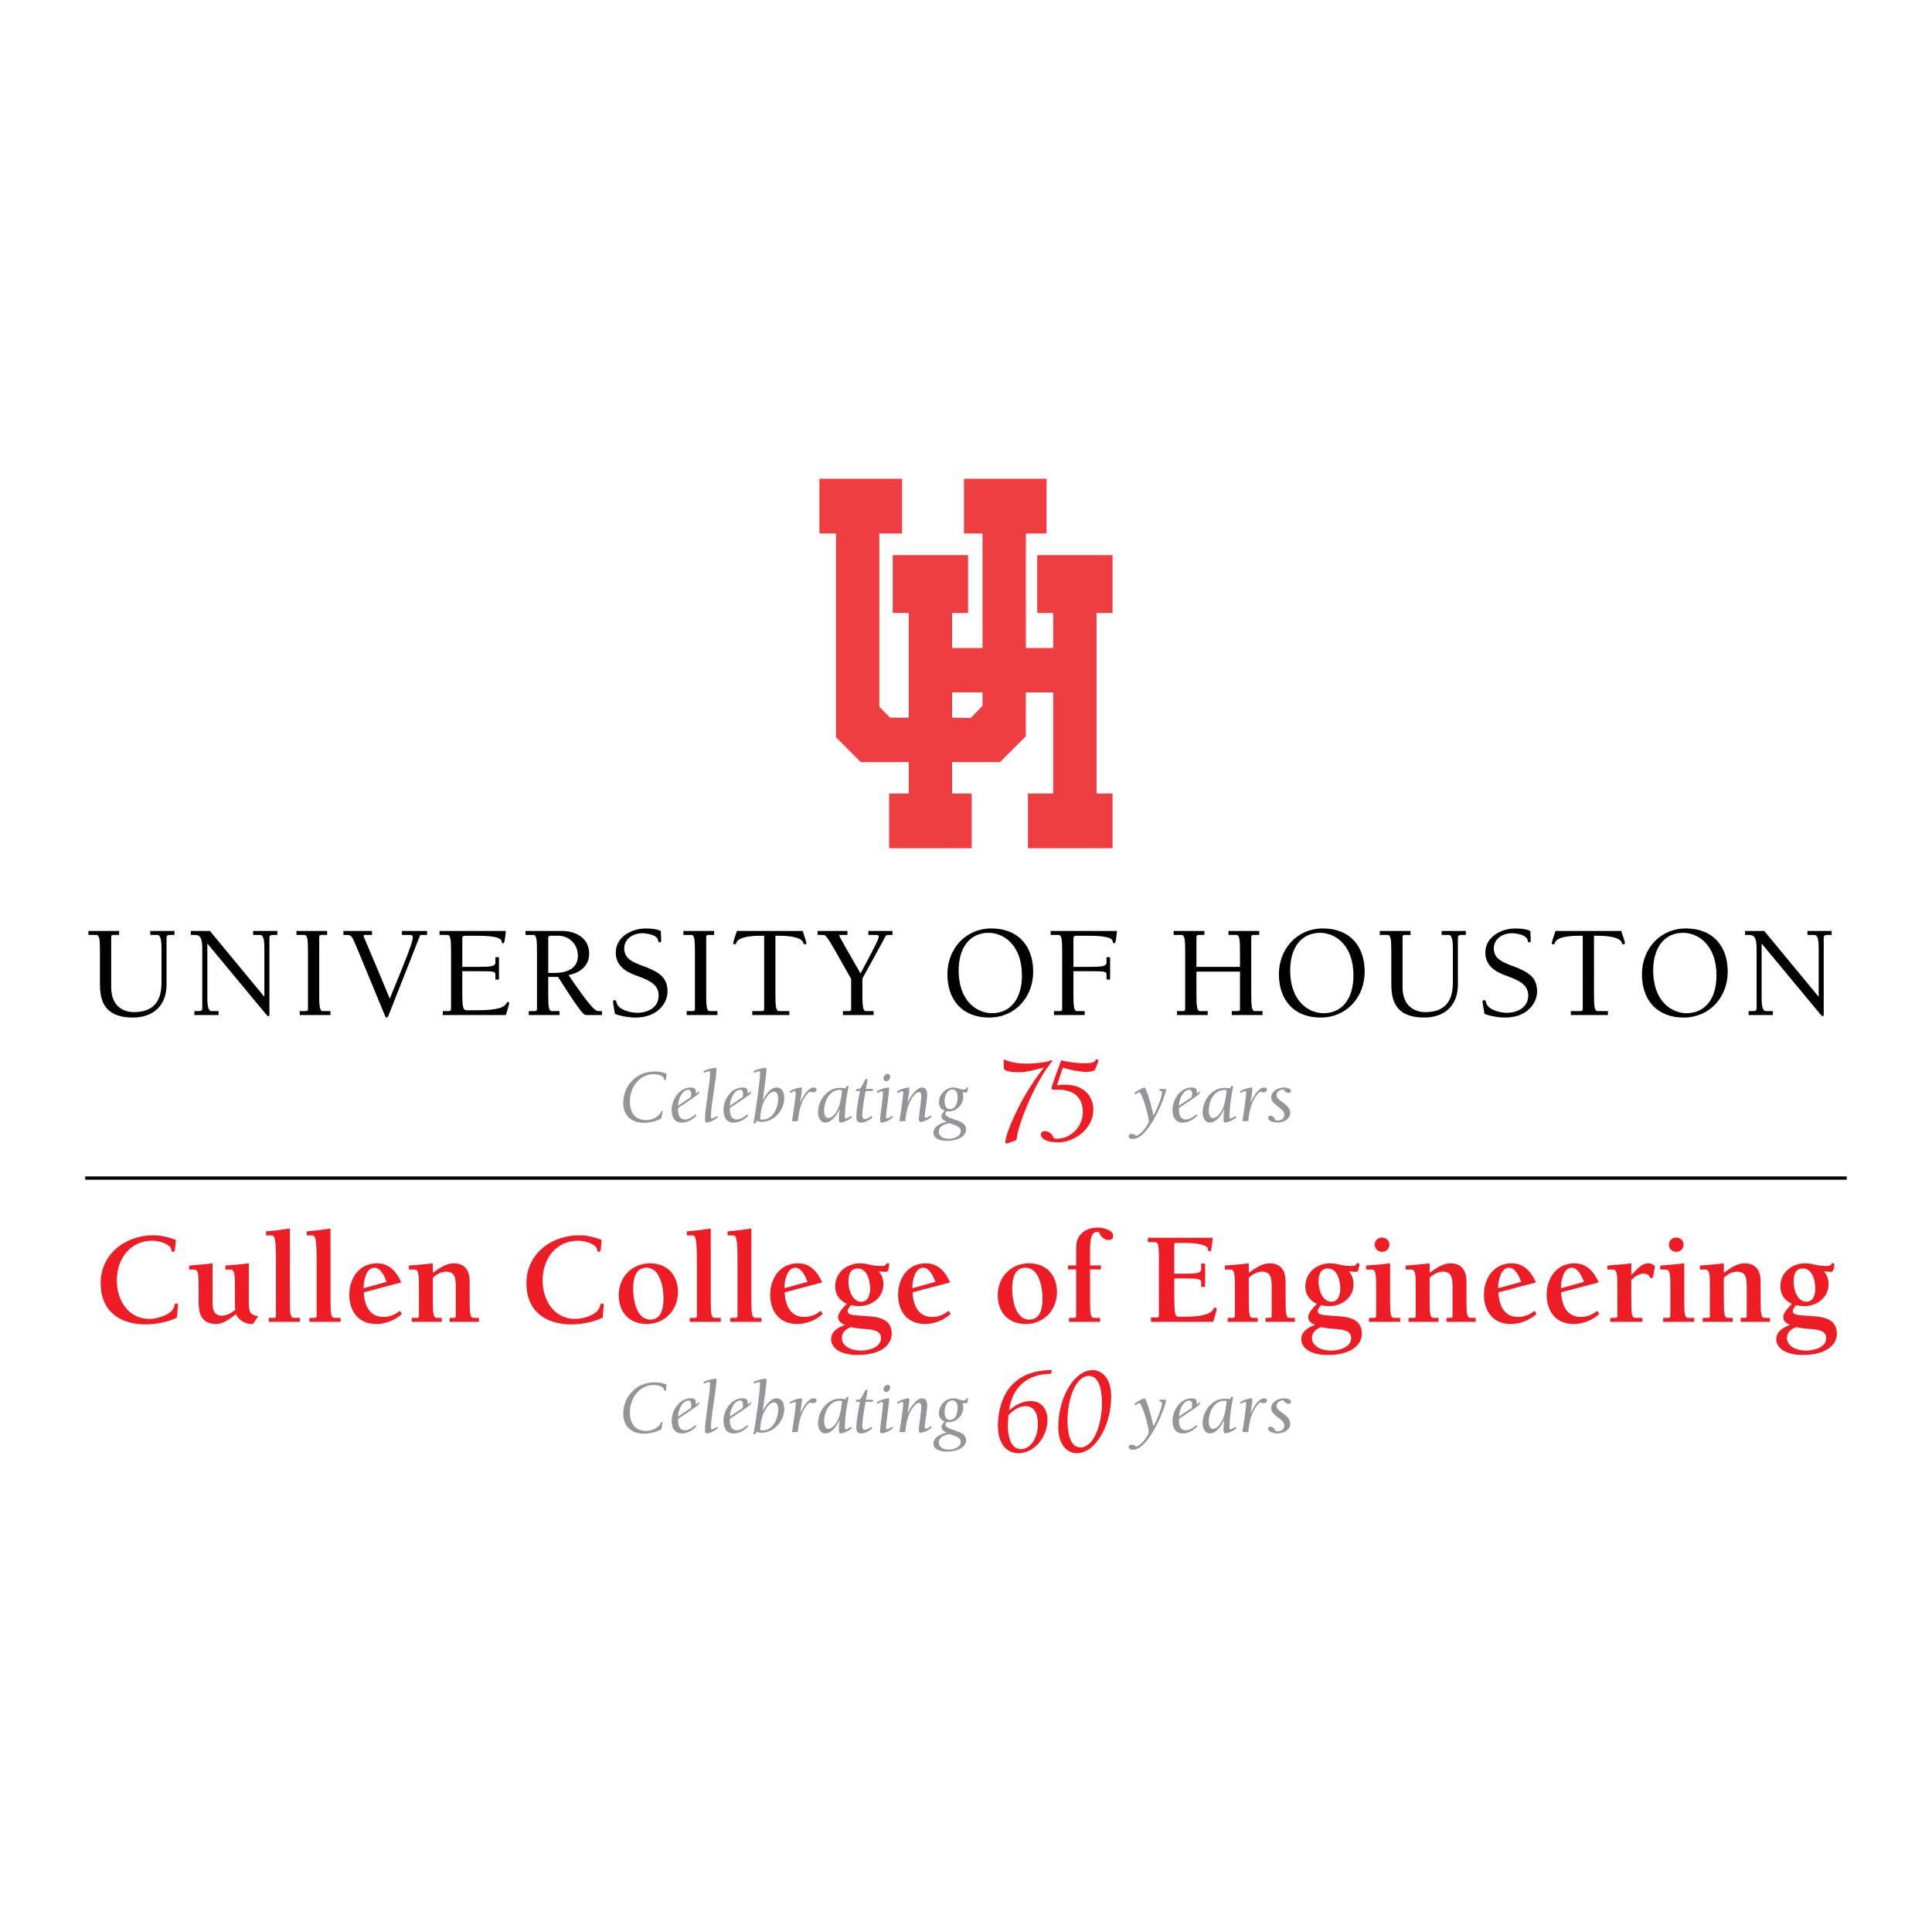<?xml version="1.0" encoding="utf-8"?>
<!-- Generator: Adobe Illustrator 13.0.0, SVG Export Plug-In . SVG Version: 6.00 Build 14948)  -->
<!DOCTYPE svg PUBLIC "-//W3C//DTD SVG 1.0//EN" "http://www.w3.org/TR/2001/REC-SVG-20010904/DTD/svg10.dtd">
<svg version="1.0" id="Layer_1" xmlns="http://www.w3.org/2000/svg" xmlns:xlink="http://www.w3.org/1999/xlink" x="0px" y="0px"
	 width="192.756px" height="192.756px" viewBox="0 0 192.756 192.756" enable-background="new 0 0 192.756 192.756"
	 xml:space="preserve">
<g>
	<polygon fill-rule="evenodd" clip-rule="evenodd" fill="#FFFFFF" points="0,0 192.756,0 192.756,192.756 0,192.756 0,0 	"/>
	<path fill-rule="evenodd" clip-rule="evenodd" d="M8.822,92.883h3.064v0.396h-0.594c-0.146,0-0.198,0.092-0.198,0.211v5.007
		c0,1.941,1.281,2.482,2.246,2.482c2.734,0,2.774-2.1,2.774-3.145v-3.169c0-0.608-0.026-1.387-0.423-1.387h-0.7v-0.396h2.417v0.396
		h-0.488c-0.158,0-0.304,0.066-0.304,0.264v4.702c0,2.035-1.294,3.275-3.342,3.275c-3.157,0-3.302-2.061-3.302-3.447v-2.932
		c0-1.36-0.027-1.862-0.37-1.862H8.822V92.883L8.822,92.883z"/>
	<path fill-rule="evenodd" clip-rule="evenodd" d="M26.351,99.422h0.026v-4.755c0-0.608-0.026-1.387-0.422-1.387h-0.7v-0.396h2.417
		v0.396h-0.488c-0.159,0-0.304,0.066-0.304,0.264v7.634c0,0.119-0.013,0.213-0.105,0.213c-0.04,0-0.093-0.041-0.185-0.146
		l-0.159-0.184l-5.719-6.896h-0.026v5.324c0,0.607,0.026,1.387,0.422,1.387h0.7v0.396H19.39v-0.396h0.488
		c0.159,0,0.304-0.066,0.304-0.264v-5.812c0-1.07-0.119-1.519-0.74-1.519h-0.409v-0.396h1.915L26.351,99.422L26.351,99.422z"/>
	<path fill-rule="evenodd" clip-rule="evenodd" d="M31.846,99.012c0,1.361,0.026,1.863,0.37,1.863h0.753v0.396h-3.064v-0.396h0.621
		c0.146,0,0.199-0.092,0.199-0.211v-5.522c0-1.36-0.027-1.862-0.37-1.862h-0.779v-0.396h3.064v0.396h-0.594
		c-0.146,0-0.198,0.092-0.198,0.211V99.012L31.846,99.012z"/>
	<path fill-rule="evenodd" clip-rule="evenodd" d="M42.611,93.28H42.03c-0.079,0-0.106,0-0.158,0.145l-3.012,7.636
		c-0.119,0.289-0.159,0.461-0.291,0.461c-0.093,0-0.133-0.105-0.225-0.344l-2.801-6.775c-0.449-1.07-0.528-1.123-0.964-1.123h-0.317
		v-0.396h2.853v0.396h-0.713c-0.079,0-0.131,0-0.131,0.079c0,0.119,0.924,2.167,2.615,6.274c1.69-4.107,2.298-5.626,2.298-6.129
		c0-0.185-0.105-0.224-0.331-0.224h-0.753v-0.396h2.51V93.28L42.611,93.28z"/>
	<path fill-rule="evenodd" clip-rule="evenodd" d="M45.002,95.142c0-1.36-0.026-1.862-0.37-1.862h-0.779v-0.396h6.618
		c-0.119,1.162-0.158,1.202-0.277,1.229c-0.105,0-0.132-0.066-0.159-0.238c-0.04-0.159-0.264-0.515-2.351-0.515h-1.295
		c-0.198,0-0.264,0.105-0.264,0.238v2.867h1.532c1.36,0,1.77-0.053,1.77-0.449v-0.515h0.357v2.231h-0.357V97.27
		c0-0.357-0.132-0.371-1.638-0.371h-1.665v2.259c0,1.637,0.145,1.637,0.542,1.637h0.885c2.246,0,2.761-0.33,2.985-0.699
		c0.04-0.066,0.066-0.145,0.159-0.145c0.052,0,0.105,0.078,0.105,0.145c0,0.119-0.172,0.646-0.331,1.176h-6.288v-0.396h0.621
		c0.146,0,0.198-0.092,0.198-0.211V95.142L45.002,95.142z"/>
	<path fill-rule="evenodd" clip-rule="evenodd" d="M53.574,95.142c0-1.36-0.026-1.862-0.37-1.862h-0.779v-0.396h3.699
		c1.162,0,2.655,0.594,2.655,2.272c0,1.188-0.898,1.915-2.061,2.126c2.179,3.157,2.628,3.593,3.011,3.593h0.331v0.396h-1.519
		c-0.304,0-0.449-0.014-2.867-3.805h-0.977v1.545c0,1.361,0.026,1.863,0.37,1.863h0.753v0.396h-3.064v-0.396h0.621
		c0.146,0,0.198-0.092,0.198-0.211V95.142L53.574,95.142L53.574,95.142z M55.357,97.07c1.136,0,2.299-0.409,2.299-1.704
		c0-1.242-0.938-2.008-1.982-2.008H55c-0.119,0-0.303,0.013-0.303,0.185v3.526H55.357L55.357,97.07z"/>
	<path fill-rule="evenodd" clip-rule="evenodd" d="M62.279,94.627c0,1.07,0.991,1.413,1.823,1.73
		c1.691,0.621,2.497,1.163,2.497,2.577c0,1.148-1.004,2.588-3.184,2.588c-0.647,0-1.453-0.131-2.061-0.369
		c-0.146-0.818-0.198-1.096-0.198-1.215c0-0.094,0.053-0.158,0.159-0.158c0.132,0,0.171,0.131,0.198,0.25
		c0.185,0.74,1.414,1.018,2.061,1.018c1.057,0,2.14-0.529,2.14-1.717c0-1.018-0.766-1.467-2.074-1.943
		c-0.595-0.211-2.206-0.726-2.206-2.337c0-1.585,1.585-2.417,2.999-2.417c0.555,0,1.07,0.053,1.493,0.251
		c0.013,0.317,0.04,0.647,0.04,0.964c0,0.093-0.04,0.172-0.145,0.172c-0.132,0-0.146-0.106-0.159-0.198
		c-0.093-0.568-1.163-0.713-1.585-0.713C63.19,93.108,62.279,93.649,62.279,94.627L62.279,94.627z"/>
	<path fill-rule="evenodd" clip-rule="evenodd" d="M70.456,99.012c0,1.361,0.026,1.863,0.37,1.863h0.753v0.396h-3.064v-0.396h0.621
		c0.145,0,0.198-0.092,0.198-0.211v-5.522c0-1.36-0.026-1.862-0.37-1.862h-0.779v-0.396h3.065v0.396h-0.595
		c-0.146,0-0.198,0.092-0.198,0.211V99.012L70.456,99.012z"/>
	<path fill-rule="evenodd" clip-rule="evenodd" d="M77.364,99.012c0,1.361,0.026,1.863,0.37,1.863h1.017v0.396h-3.699v-0.396h0.991
		c0.145,0,0.198-0.092,0.198-0.211v-7.305h-0.331c-1.545,0-2.298,0.277-2.43,0.673c-0.026,0.08-0.079,0.185-0.185,0.185
		c-0.079,0-0.146-0.04-0.146-0.132c0-0.079,0.185-0.661,0.37-1.202h6.565c0.185,0.542,0.37,1.123,0.37,1.202
		c0,0.092-0.066,0.132-0.145,0.132c-0.106,0-0.159-0.105-0.185-0.185c-0.132-0.396-0.885-0.673-2.431-0.673h-0.33V99.012
		L77.364,99.012z"/>
	<path fill-rule="evenodd" clip-rule="evenodd" d="M86.042,99.012c0,1.361,0.027,1.863,0.37,1.863h0.753v0.396H84.1v-0.396h0.621
		c0.146,0,0.198-0.092,0.198-0.211v-2.998c-1.519-2.656-1.968-3.567-2.457-4.188c-0.146-0.185-0.211-0.198-0.436-0.198h-0.449
		v-0.396h2.972v0.396h-0.608c-0.092,0-0.211,0-0.211,0.053c0,0.119,1.136,2.047,2.127,3.791c1.625-3.051,1.81-3.434,1.81-3.685
		c0-0.145-0.106-0.158-0.264-0.158h-0.766v-0.396h2.404v0.396h-0.462c-0.211,0-0.278,0.224-0.37,0.396l-2.167,3.949V99.012
		L86.042,99.012z"/>
	<path fill-rule="evenodd" clip-rule="evenodd" d="M94.522,97.203c0-2.497,1.77-4.571,4.399-4.571c2.655,0,4.161,1.744,4.161,4.319
		c0,2.496-1.771,4.57-4.398,4.57C96.028,101.521,94.522,99.779,94.522,97.203L94.522,97.203L94.522,97.203z M95.645,96.833
		c0,2.985,1.77,4.253,3.329,4.253c1.783,0,2.985-1.359,2.985-3.764c0-2.986-1.771-4.254-3.328-4.254
		C96.847,93.068,95.645,94.429,95.645,96.833L95.645,96.833z"/>
	<path fill-rule="evenodd" clip-rule="evenodd" d="M104.825,92.883h6.617c-0.118,1.162-0.158,1.202-0.277,1.229
		c-0.105,0-0.132-0.066-0.158-0.238c-0.039-0.159-0.264-0.515-2.351-0.515h-1.295c-0.198,0-0.264,0.105-0.264,0.238v2.867h1.532
		c1.36,0,1.77-0.053,1.77-0.449v-0.515h0.356v2.231h-0.356V97.27c0-0.357-0.132-0.371-1.638-0.371h-1.664v2.113
		c0,1.361,0.026,1.863,0.369,1.863h0.753v0.396h-3.064v-0.396h0.621c0.146,0,0.198-0.092,0.198-0.211v-5.522
		c0-1.36-0.026-1.862-0.37-1.862h-0.779V92.883L104.825,92.883z"/>
	<path fill-rule="evenodd" clip-rule="evenodd" d="M119.368,96.938v2.073c0,1.361,0.026,1.863,0.37,1.863h0.753v0.396h-3.064v-0.396
		h0.62c0.146,0,0.199-0.092,0.199-0.211v-5.522c0-1.36-0.027-1.862-0.37-1.862h-0.78v-0.396h3.065v0.396h-0.595
		c-0.146,0-0.198,0.092-0.198,0.211v2.973h4.346v-1.321c0-1.36-0.026-1.862-0.369-1.862h-0.78v-0.396h3.064v0.396h-0.595
		c-0.145,0-0.197,0.092-0.197,0.211v5.521c0,1.361,0.026,1.863,0.37,1.863h0.753v0.396h-3.065v-0.396h0.621
		c0.146,0,0.198-0.092,0.198-0.211v-3.726H119.368L119.368,96.938z"/>
	<path fill-rule="evenodd" clip-rule="evenodd" d="M127.597,97.203c0-2.497,1.771-4.571,4.399-4.571c2.654,0,4.16,1.744,4.16,4.319
		c0,2.496-1.77,4.57-4.398,4.57C129.103,101.521,127.597,99.779,127.597,97.203L127.597,97.203L127.597,97.203z M128.72,96.833
		c0,2.985,1.771,4.253,3.329,4.253c1.783,0,2.985-1.359,2.985-3.764c0-2.986-1.771-4.254-3.328-4.254
		C129.922,93.068,128.72,94.429,128.72,96.833L128.72,96.833z"/>
	<path fill-rule="evenodd" clip-rule="evenodd" d="M137.663,92.883h3.064v0.396h-0.595c-0.146,0-0.198,0.092-0.198,0.211v5.007
		c0,1.941,1.281,2.482,2.245,2.482c2.734,0,2.774-2.1,2.774-3.145v-3.169c0-0.608-0.026-1.387-0.423-1.387h-0.7v-0.396h2.418v0.396
		h-0.489c-0.158,0-0.304,0.066-0.304,0.264v4.702c0,2.035-1.295,3.275-3.342,3.275c-3.157,0-3.303-2.061-3.303-3.447v-2.932
		c0-1.36-0.026-1.862-0.37-1.862h-0.778V92.883L137.663,92.883z"/>
	<path fill-rule="evenodd" clip-rule="evenodd" d="M149.035,94.627c0,1.07,0.991,1.413,1.823,1.73
		c1.69,0.621,2.497,1.163,2.497,2.577c0,1.148-1.004,2.588-3.185,2.588c-0.646,0-1.452-0.131-2.06-0.369
		c-0.146-0.818-0.198-1.096-0.198-1.215c0-0.094,0.053-0.158,0.158-0.158c0.132,0,0.172,0.131,0.198,0.25
		c0.185,0.74,1.413,1.018,2.061,1.018c1.057,0,2.141-0.529,2.141-1.717c0-1.018-0.768-1.467-2.074-1.943
		c-0.595-0.211-2.206-0.726-2.206-2.337c0-1.585,1.585-2.417,2.998-2.417c0.555,0,1.07,0.053,1.493,0.251
		c0.013,0.317,0.039,0.647,0.039,0.964c0,0.093-0.039,0.172-0.146,0.172c-0.131,0-0.145-0.106-0.158-0.198
		c-0.093-0.568-1.162-0.713-1.585-0.713C149.947,93.108,149.035,93.649,149.035,94.627L149.035,94.627z"/>
	<path fill-rule="evenodd" clip-rule="evenodd" d="M159.035,99.012c0,1.361,0.026,1.863,0.369,1.863h1.018v0.396h-3.699v-0.396
		h0.991c0.146,0,0.198-0.092,0.198-0.211v-7.305h-0.33c-1.546,0-2.299,0.277-2.431,0.673c-0.026,0.08-0.079,0.185-0.185,0.185
		c-0.08,0-0.146-0.04-0.146-0.132c0-0.079,0.185-0.661,0.37-1.202h6.564c0.185,0.542,0.37,1.123,0.37,1.202
		c0,0.092-0.066,0.132-0.146,0.132c-0.105,0-0.158-0.105-0.186-0.185c-0.131-0.396-0.884-0.673-2.43-0.673h-0.33V99.012
		L159.035,99.012z"/>
	<path fill-rule="evenodd" clip-rule="evenodd" d="M163.816,97.203c0-2.497,1.771-4.571,4.398-4.571
		c2.655,0,4.161,1.744,4.161,4.319c0,2.496-1.77,4.57-4.398,4.57C165.322,101.521,163.816,99.779,163.816,97.203L163.816,97.203
		L163.816,97.203z M164.939,96.833c0,2.985,1.77,4.253,3.328,4.253c1.784,0,2.986-1.359,2.986-3.764
		c0-2.986-1.771-4.254-3.329-4.254C166.142,93.068,164.939,94.429,164.939,96.833L164.939,96.833z"/>
	<path fill-rule="evenodd" clip-rule="evenodd" d="M181.425,99.422h0.026v-4.755c0-0.608-0.026-1.387-0.423-1.387h-0.7v-0.396h2.417
		v0.396h-0.488c-0.159,0-0.304,0.066-0.304,0.264v7.634c0,0.119-0.014,0.213-0.106,0.213c-0.039,0-0.092-0.041-0.185-0.146
		l-0.158-0.184l-5.72-6.896h-0.026v5.324c0,0.607,0.026,1.387,0.423,1.387h0.699v0.396h-2.417v-0.396h0.489
		c0.158,0,0.304-0.066,0.304-0.264v-5.812c0-1.07-0.119-1.519-0.74-1.519h-0.409v-0.396h1.915L181.425,99.422L181.425,99.422z"/>
	<path fill-rule="evenodd" clip-rule="evenodd" fill="#ED1C25" d="M17.256,124.895c-0.119,0-0.132-0.066-0.198-0.33
		c-0.093-0.383-1.057-0.779-1.863-0.779c-2.206,0-3.54,1.797-3.54,3.977c0,1.967,1.149,3.83,3.263,3.83
		c0.74,0,2.312-0.41,2.47-1.309c0.027-0.119,0.04-0.236,0.198-0.236c0.119,0,0.172,0.078,0.172,0.145
		c0,0.105-0.04,0.383-0.105,1.268c-0.925,0.449-2.114,0.674-3.131,0.674c-2.628,0-4.478-1.359-4.478-4.121
		c0-2.918,2.483-4.768,5.257-4.768c0.767,0,1.532,0.184,2.246,0.461C17.455,124.881,17.428,124.895,17.256,124.895L17.256,124.895z"
		/>
	<path fill-rule="evenodd" clip-rule="evenodd" fill="#ED1C25" d="M22.487,126.268c0.74-0.064,1.545-0.119,2.338-0.225v3.885
		c0,1.029,0.159,1.254,0.925,1.387l-0.515,0.779h-0.172c-0.595,0-1.308-0.41-1.519-0.979c-0.647,0.49-1.268,0.979-1.981,0.979
		c-1.744,0-1.744-1.494-1.744-2.312v-1.201c0-1.334,0-1.916-0.449-1.916h-0.502v-0.396c0.74-0.064,1.545-0.119,2.338-0.225v3.885
		c0,0.619,0.08,1.334,0.898,1.334c0.528,0,0.912-0.225,1.374-0.582c-0.039-0.197-0.039-0.422-0.039-0.66v-1.439
		c0-1.334,0-1.916-0.449-1.916h-0.502V126.268L22.487,126.268z"/>
	<path fill-rule="evenodd" clip-rule="evenodd" fill="#ED1C25" d="M28.92,129.65c0,1.531,0.053,1.836,0.423,1.836h0.581v0.396H26.82
		v-0.396h0.476c0.145,0,0.238-0.014,0.238-0.211v-5.588c0-2.074-0.119-2.432-0.436-2.432h-0.555v-0.396
		c0.792-0.078,1.585-0.158,2.377-0.289V129.65L28.92,129.65z"/>
	<path fill-rule="evenodd" clip-rule="evenodd" fill="#ED1C25" d="M32.975,129.65c0,1.531,0.053,1.836,0.422,1.836h0.582v0.396
		h-3.104v-0.396h0.476c0.145,0,0.238-0.014,0.238-0.211v-5.588c0-2.074-0.119-2.432-0.436-2.432h-0.555v-0.396
		c0.792-0.078,1.585-0.158,2.377-0.289V129.65L32.975,129.65z"/>
	<path fill-rule="evenodd" clip-rule="evenodd" fill="#ED1C25" d="M40.095,131.09c-0.7,0.646-1.625,1.004-2.576,1.004
		c-1.757,0-2.668-1.281-2.668-2.92c0-1.65,0.991-3.131,2.761-3.131c1.255,0,1.942,0.846,2.43,1.902l-3.751,0.992
		c0.066,1.24,0.528,2.455,1.968,2.455c0.634,0,1.149-0.225,1.638-0.607L40.095,131.09L40.095,131.09L40.095,131.09z M36.37,128.5
		l2.206-0.607c-0.198-0.516-0.581-1.412-1.229-1.412c-0.845,0-1.097,1.412-1.07,2.047L36.37,128.5L36.37,128.5z"/>
	<path fill-rule="evenodd" clip-rule="evenodd" fill="#ED1C25" d="M43.186,126.994c0.713-0.527,1.361-0.951,2.074-0.951
		c1.044,0,1.599,0.621,1.599,1.824v1.783c0,1.531,0.053,1.836,0.422,1.836h0.502v0.396h-2.919v-0.396h0.37
		c0.146,0,0.238-0.014,0.238-0.211v-2.748c0-0.898,0-1.652-0.978-1.652c-0.462,0-0.925,0.252-1.308,0.607v2.168
		c0,1.531,0.053,1.836,0.423,1.836h0.462v0.396h-2.985v-0.396h0.475c0.146,0,0.238-0.014,0.238-0.211v-2.695
		c0-1.334,0-1.916-0.45-1.916h-0.554v-0.396c0.792-0.064,1.598-0.119,2.391-0.225V126.994L43.186,126.994z"/>
	<path fill-rule="evenodd" clip-rule="evenodd" fill="#ED1C25" d="M59.736,124.895c-0.119,0-0.132-0.066-0.198-0.33
		c-0.093-0.383-1.057-0.779-1.863-0.779c-2.206,0-3.54,1.797-3.54,3.977c0,1.967,1.149,3.83,3.263,3.83
		c0.74,0,2.312-0.41,2.47-1.309c0.027-0.119,0.04-0.236,0.198-0.236c0.119,0,0.172,0.078,0.172,0.145
		c0,0.105-0.04,0.383-0.106,1.268c-0.925,0.449-2.113,0.674-3.13,0.674c-2.629,0-4.478-1.359-4.478-4.121
		c0-2.918,2.483-4.768,5.257-4.768c0.766,0,1.532,0.184,2.245,0.461C59.935,124.881,59.908,124.895,59.736,124.895L59.736,124.895z"
		/>
	<path fill-rule="evenodd" clip-rule="evenodd" fill="#ED1C25" d="M67.636,128.924c0,1.809-1.334,3.17-3.104,3.17
		c-1.717,0-2.8-1.123-2.8-2.881c0-1.809,1.334-3.17,3.104-3.17C66.552,126.043,67.636,127.166,67.636,128.924L67.636,128.924
		L67.636,128.924z M64.888,131.658c1.136,0,1.308-1.229,1.308-2.102c0-1.043-0.304-3.076-1.717-3.076
		c-1.136,0-1.308,1.24-1.308,2.113C63.171,129.637,63.475,131.658,64.888,131.658L64.888,131.658z"/>
	<path fill-rule="evenodd" clip-rule="evenodd" fill="#ED1C25" d="M70.912,129.65c0,1.531,0.053,1.836,0.422,1.836h0.582v0.396
		h-3.104v-0.396h0.476c0.146,0,0.238-0.014,0.238-0.211v-5.588c0-2.074-0.119-2.432-0.436-2.432h-0.555v-0.396
		c0.793-0.078,1.585-0.158,2.378-0.289V129.65L70.912,129.65z"/>
	<path fill-rule="evenodd" clip-rule="evenodd" fill="#ED1C25" d="M74.966,129.65c0,1.531,0.053,1.836,0.423,1.836h0.581v0.396
		h-3.104v-0.396h0.476c0.146,0,0.238-0.014,0.238-0.211v-5.588c0-2.074-0.119-2.432-0.436-2.432h-0.555v-0.396
		c0.792-0.078,1.585-0.158,2.377-0.289V129.65L74.966,129.65z"/>
	<path fill-rule="evenodd" clip-rule="evenodd" fill="#ED1C25" d="M82.086,131.09c-0.7,0.646-1.625,1.004-2.576,1.004
		c-1.757,0-2.668-1.281-2.668-2.92c0-1.65,0.99-3.131,2.761-3.131c1.254,0,1.941,0.846,2.43,1.902l-3.751,0.992
		c0.066,1.24,0.529,2.455,1.968,2.455c0.634,0,1.149-0.225,1.638-0.607L82.086,131.09L82.086,131.09L82.086,131.09z M78.361,128.5
		l2.207-0.607c-0.198-0.516-0.582-1.412-1.229-1.412c-0.845,0-1.096,1.412-1.07,2.047L78.361,128.5L78.361,128.5z"/>
	<path fill-rule="evenodd" clip-rule="evenodd" fill="#ED1C25" d="M85.732,130.311c-0.278,0-0.555-0.027-0.832-0.094
		c-0.119,0.146-0.331,0.383-0.331,0.582c0,0.369,0.41,0.41,1.374,0.477c1.215,0.092,3.024,0.039,3.024,1.795
		c0,1.057-1.003,2.113-3.381,2.113c-2.312,0-2.668-1.123-2.668-1.545c0-0.818,0.726-1.215,1.374-1.453
		c-0.356-0.158-0.674-0.357-0.674-0.793c0-0.449,0.582-1.004,0.858-1.307c-0.713-0.33-1.149-0.926-1.149-1.73
		c0-1.4,1.149-2.312,2.497-2.312c0.37,0,0.634,0.066,0.951,0.133c0.317,0.066,0.674,0.133,1.202,0.133
		c0.502,0,0.383-0.291,0.595-0.291c0.119,0,0.145,0.092,0.145,0.131c0,0.014-0.026,0.74-0.304,0.74c-0.171,0-0.238,0-0.739-0.053
		c0.33,0.396,0.462,0.793,0.462,1.309C88.136,129.451,86.974,130.311,85.732,130.311L85.732,130.311L85.732,130.311z
		 M86.181,132.582c-0.422-0.039-0.845-0.066-1.254-0.172c-0.502,0.158-0.938,0.502-0.938,1.07c0,0.766,0.806,1.268,1.929,1.268
		c0.739,0,1.981-0.303,1.981-1.24C87.898,132.781,87.211,132.648,86.181,132.582L86.181,132.582L86.181,132.582z M85.93,129.875
		c0.687,0,0.885-0.727,0.885-1.281c0-0.768-0.251-2.035-1.242-2.035c-0.792,0-0.925,0.699-0.925,1.334
		C84.648,128.633,85.005,129.875,85.93,129.875L85.93,129.875z"/>
	<path fill-rule="evenodd" clip-rule="evenodd" fill="#ED1C25" d="M94.846,131.09c-0.7,0.646-1.625,1.004-2.576,1.004
		c-1.757,0-2.668-1.281-2.668-2.92c0-1.65,0.991-3.131,2.761-3.131c1.255,0,1.942,0.846,2.43,1.902l-3.751,0.992
		c0.066,1.24,0.529,2.455,1.968,2.455c0.634,0,1.149-0.225,1.638-0.607L94.846,131.09L94.846,131.09L94.846,131.09z M91.121,128.5
		l2.206-0.607c-0.198-0.516-0.582-1.412-1.229-1.412c-0.846,0-1.097,1.412-1.07,2.047L91.121,128.5L91.121,128.5z"/>
	<path fill-rule="evenodd" clip-rule="evenodd" fill="#ED1C25" d="M105.452,128.924c0,1.809-1.334,3.17-3.104,3.17
		c-1.717,0-2.801-1.123-2.801-2.881c0-1.809,1.334-3.17,3.104-3.17C104.369,126.043,105.452,127.166,105.452,128.924
		L105.452,128.924L105.452,128.924z M102.705,131.658c1.137,0,1.308-1.229,1.308-2.102c0-1.043-0.304-3.076-1.717-3.076
		c-1.136,0-1.308,1.24-1.308,2.113C100.988,129.637,101.292,131.658,102.705,131.658L102.705,131.658z"/>
	<path fill-rule="evenodd" clip-rule="evenodd" fill="#ED1C25" d="M108.755,129.65c0,1.531,0.053,1.836,0.423,1.836h0.581v0.396
		h-3.104v-0.396h0.477c0.145,0,0.236-0.014,0.236-0.211v-4.625h-0.805v-0.395h0.805v-1.004c0-1.123,0.014-1.441,0.278-1.863
		c0.396-0.635,1.123-0.912,1.862-0.912c0.463,0,1.559,0.199,1.559,0.832c0,0.266-0.185,0.41-0.449,0.41
		c-0.462,0-0.818-0.357-0.964-0.766c-0.066-0.014-0.119-0.041-0.212-0.041c-0.607,0-0.687,0.926-0.687,1.824v1.52h1.083v0.395
		h-1.083V129.65L108.755,129.65z"/>
	<path fill-rule="evenodd" clip-rule="evenodd" fill="#ED1C25" d="M114.831,131.445h0.595c0.171,0,0.197-0.078,0.197-0.211v-5.508
		c0-1.744-0.078-1.797-0.502-1.797h-0.594v-0.436h6.472c-0.145,1.254-0.158,1.348-0.29,1.348c-0.172,0-0.198-0.105-0.211-0.291
		c-0.014-0.225-0.714-0.541-2.22-0.541h-0.951c-0.132,0-0.172,0.039-0.172,0.172v2.893h1.229c1.4,0,1.453-0.158,1.453-0.543v-0.461
		h0.396v2.324h-0.396v-0.475c0-0.225-0.053-0.371-1.453-0.371h-1.229v0.965c0,2.812,0.053,2.854,0.502,2.854h0.463
		c0.713,0,2.51,0,2.919-0.727c0.053-0.094,0.079-0.172,0.198-0.172c0.093,0,0.146,0.066,0.146,0.158
		c0,0.119-0.066,0.316-0.344,1.256h-6.208V131.445L114.831,131.445z"/>
	<path fill-rule="evenodd" clip-rule="evenodd" fill="#ED1C25" d="M124.593,126.994c0.713-0.527,1.36-0.951,2.073-0.951
		c1.044,0,1.599,0.621,1.599,1.824v1.783c0,1.531,0.053,1.836,0.423,1.836h0.502v0.396h-2.92v-0.396h0.37
		c0.146,0,0.237-0.014,0.237-0.211v-2.748c0-0.898,0-1.652-0.978-1.652c-0.462,0-0.924,0.252-1.307,0.607v2.168
		c0,1.531,0.053,1.836,0.422,1.836h0.462v0.396h-2.984v-0.396h0.476c0.145,0,0.237-0.014,0.237-0.211v-2.695
		c0-1.334,0-1.916-0.449-1.916h-0.555v-0.396c0.793-0.064,1.599-0.119,2.392-0.225V126.994L124.593,126.994z"/>
	<path fill-rule="evenodd" clip-rule="evenodd" fill="#ED1C25" d="M132.637,130.311c-0.277,0-0.555-0.027-0.832-0.094
		c-0.119,0.146-0.33,0.383-0.33,0.582c0,0.369,0.409,0.41,1.373,0.477c1.216,0.092,3.025,0.039,3.025,1.795
		c0,1.057-1.004,2.113-3.382,2.113c-2.312,0-2.668-1.123-2.668-1.545c0-0.818,0.727-1.215,1.374-1.453
		c-0.357-0.158-0.674-0.357-0.674-0.793c0-0.449,0.581-1.004,0.858-1.307c-0.714-0.33-1.149-0.926-1.149-1.73
		c0-1.4,1.149-2.312,2.497-2.312c0.37,0,0.634,0.066,0.95,0.133c0.317,0.066,0.674,0.133,1.202,0.133
		c0.503,0,0.383-0.291,0.595-0.291c0.119,0,0.146,0.092,0.146,0.131c0,0.014-0.026,0.74-0.304,0.74c-0.172,0-0.238,0-0.74-0.053
		c0.33,0.396,0.463,0.793,0.463,1.309C135.041,129.451,133.879,130.311,132.637,130.311L132.637,130.311L132.637,130.311z
		 M133.086,132.582c-0.423-0.039-0.846-0.066-1.255-0.172c-0.502,0.158-0.938,0.502-0.938,1.07c0,0.766,0.807,1.268,1.929,1.268
		c0.74,0,1.981-0.303,1.981-1.24C134.803,132.781,134.116,132.648,133.086,132.582L133.086,132.582L133.086,132.582z
		 M132.835,129.875c0.687,0,0.885-0.727,0.885-1.281c0-0.768-0.251-2.035-1.241-2.035c-0.793,0-0.925,0.699-0.925,1.334
		C131.554,128.633,131.91,129.875,132.835,129.875L132.835,129.875z"/>
	<path fill-rule="evenodd" clip-rule="evenodd" fill="#ED1C25" d="M138.687,129.65c0,1.531,0.053,1.836,0.423,1.836h0.581v0.396
		h-3.104v-0.396h0.476c0.146,0,0.237-0.014,0.237-0.211v-2.695c0-1.334,0-1.916-0.448-1.916h-0.555v-0.396
		c0.792-0.064,1.598-0.119,2.391-0.225V129.65L138.687,129.65L138.687,129.65z M137.154,124.182c0-0.41,0.33-0.713,0.727-0.713
		c0.409,0,0.739,0.303,0.739,0.713c0,0.422-0.33,0.713-0.739,0.713C137.484,124.895,137.154,124.59,137.154,124.182L137.154,124.182
		z"/>
	<path fill-rule="evenodd" clip-rule="evenodd" fill="#ED1C25" d="M142.636,126.994c0.713-0.527,1.36-0.951,2.074-0.951
		c1.043,0,1.598,0.621,1.598,1.824v1.783c0,1.531,0.053,1.836,0.423,1.836h0.502v0.396h-2.919v-0.396h0.37
		c0.146,0,0.237-0.014,0.237-0.211v-2.748c0-0.898,0-1.652-0.978-1.652c-0.462,0-0.925,0.252-1.308,0.607v2.168
		c0,1.531,0.053,1.836,0.423,1.836h0.462v0.396h-2.985v-0.396h0.476c0.146,0,0.238-0.014,0.238-0.211v-2.695
		c0-1.334,0-1.916-0.449-1.916h-0.555v-0.396c0.792-0.064,1.598-0.119,2.391-0.225V126.994L142.636,126.994z"/>
	<path fill-rule="evenodd" clip-rule="evenodd" fill="#ED1C25" d="M153.296,131.09c-0.7,0.646-1.625,1.004-2.576,1.004
		c-1.757,0-2.668-1.281-2.668-2.92c0-1.65,0.99-3.131,2.761-3.131c1.255,0,1.941,0.846,2.431,1.902l-3.752,0.992
		c0.065,1.24,0.528,2.455,1.968,2.455c0.635,0,1.149-0.225,1.639-0.607L153.296,131.09L153.296,131.09L153.296,131.09z
		 M149.57,128.5l2.206-0.607c-0.198-0.516-0.581-1.412-1.229-1.412c-0.845,0-1.096,1.412-1.07,2.047L149.57,128.5L149.57,128.5z"/>
	<path fill-rule="evenodd" clip-rule="evenodd" fill="#ED1C25" d="M159.557,131.09c-0.7,0.646-1.625,1.004-2.576,1.004
		c-1.757,0-2.668-1.281-2.668-2.92c0-1.65,0.99-3.131,2.761-3.131c1.255,0,1.942,0.846,2.431,1.902l-3.752,0.992
		c0.066,1.24,0.529,2.455,1.969,2.455c0.634,0,1.149-0.225,1.638-0.607L159.557,131.09L159.557,131.09L159.557,131.09z
		 M155.832,128.5l2.205-0.607c-0.197-0.516-0.581-1.412-1.229-1.412c-0.845,0-1.096,1.412-1.069,2.047L155.832,128.5L155.832,128.5z
		"/>
	<path fill-rule="evenodd" clip-rule="evenodd" fill="#ED1C25" d="M162.753,127.232c0.66-0.701,1.057-1.189,1.717-1.189
		c0.238,0,0.476,0.105,0.647,0.277l-0.158,0.859c-0.039,0.252-0.066,0.344-0.198,0.344c-0.265,0-0.092-0.449-0.779-0.449
		c-0.502,0-0.885,0.303-1.229,0.635v1.941c0,1.531,0.053,1.836,0.423,1.836h0.687v0.396h-3.21v-0.396h0.476
		c0.146,0,0.238-0.014,0.238-0.211v-2.695c0-1.334,0-1.916-0.449-1.916h-0.555v-0.396c0.792-0.064,1.599-0.119,2.391-0.225V127.232
		L162.753,127.232z"/>
	<path fill-rule="evenodd" clip-rule="evenodd" fill="#ED1C25" d="M168.037,129.65c0,1.531,0.053,1.836,0.422,1.836h0.581v0.396
		h-3.104v-0.396h0.476c0.146,0,0.238-0.014,0.238-0.211v-2.695c0-1.334,0-1.916-0.449-1.916h-0.556v-0.396
		c0.793-0.064,1.599-0.119,2.392-0.225V129.65L168.037,129.65L168.037,129.65z M166.505,124.182c0-0.41,0.33-0.713,0.726-0.713
		c0.41,0,0.74,0.303,0.74,0.713c0,0.422-0.33,0.713-0.74,0.713C166.835,124.895,166.505,124.59,166.505,124.182L166.505,124.182z"/>
	<path fill-rule="evenodd" clip-rule="evenodd" fill="#ED1C25" d="M171.986,126.994c0.714-0.527,1.36-0.951,2.073-0.951
		c1.044,0,1.599,0.621,1.599,1.824v1.783c0,1.531,0.053,1.836,0.423,1.836h0.502v0.396h-2.919v-0.396h0.369
		c0.146,0,0.238-0.014,0.238-0.211v-2.748c0-0.898,0-1.652-0.978-1.652c-0.462,0-0.925,0.252-1.308,0.607v2.168
		c0,1.531,0.053,1.836,0.422,1.836h0.463v0.396h-2.985v-0.396h0.476c0.146,0,0.237-0.014,0.237-0.211v-2.695
		c0-1.334,0-1.916-0.448-1.916h-0.555v-0.396c0.792-0.064,1.598-0.119,2.391-0.225V126.994L171.986,126.994z"/>
	<path fill-rule="evenodd" clip-rule="evenodd" fill="#ED1C25" d="M180.03,130.311c-0.277,0-0.555-0.027-0.832-0.094
		c-0.119,0.146-0.33,0.383-0.33,0.582c0,0.369,0.409,0.41,1.374,0.477c1.215,0.092,3.024,0.039,3.024,1.795
		c0,1.057-1.004,2.113-3.381,2.113c-2.312,0-2.669-1.123-2.669-1.545c0-0.818,0.727-1.215,1.374-1.453
		c-0.356-0.158-0.674-0.357-0.674-0.793c0-0.449,0.581-1.004,0.858-1.307c-0.713-0.33-1.148-0.926-1.148-1.73
		c0-1.4,1.148-2.312,2.496-2.312c0.37,0,0.634,0.066,0.951,0.133c0.316,0.066,0.674,0.133,1.202,0.133
		c0.501,0,0.383-0.291,0.594-0.291c0.119,0,0.146,0.092,0.146,0.131c0,0.014-0.026,0.74-0.304,0.74c-0.172,0-0.237,0-0.739-0.053
		c0.33,0.396,0.462,0.793,0.462,1.309C182.435,129.451,181.271,130.311,180.03,130.311L180.03,130.311L180.03,130.311z
		 M180.479,132.582c-0.423-0.039-0.845-0.066-1.255-0.172c-0.502,0.158-0.938,0.502-0.938,1.07c0,0.766,0.806,1.268,1.929,1.268
		c0.739,0,1.981-0.303,1.981-1.24C182.197,132.781,181.51,132.648,180.479,132.582L180.479,132.582L180.479,132.582z
		 M180.229,129.875c0.687,0,0.886-0.727,0.886-1.281c0-0.768-0.252-2.035-1.242-2.035c-0.793,0-0.925,0.699-0.925,1.334
		C178.947,128.633,179.304,129.875,180.229,129.875L180.229,129.875z"/>
	
		<line fill="none" stroke="#000000" stroke-width="0.328" stroke-miterlimit="2.613" x1="8.504" y1="117.537" x2="184.252" y2="117.537"/>
	<path fill-rule="evenodd" clip-rule="evenodd" fill="#EF3E42" d="M111,61.153v-5.767h-7.517v5.767h1.598v3.5h-2.731V53.224h2.062
		v-5.458h-8.24v5.458h1.854v11.429h-3.037v-3.5h1.595v-5.767h-7.516v5.767h1.595v10.45H88.81l-1.08-1.082V53.224h2.265v-5.458
		h-8.239v5.458h1.649V73.56l2.472,2.471h4.787v3.142h-1.955v5.456h8.235v-5.456h-1.955v-3.142h4.786l2.574-2.573v-4.376h2.731
		v10.091h-2.523v5.456H111v-5.456h-1.598V61.153H111L111,61.153L111,61.153z M98.026,70.419l-1.172,1.216l-1.865-0.032v-2.522h3.037
		V70.419L98.026,70.419z"/>
	<path fill-rule="evenodd" clip-rule="evenodd" fill="#939598" d="M65.923,141.971c0.022-0.082,0.037-0.129,0.098-0.129
		s0.083,0.023,0.083,0.105c0,0.062-0.068,0.355-0.128,0.674c-0.536,0.264-1.169,0.414-1.766,0.414c-1.2,0-2.03-0.732-2.03-1.971
		c0-1.773,1.351-3.154,3.132-3.154c0.4,0,0.815,0.084,1.193,0.211c-0.053,0.635-0.083,0.664-0.151,0.664
		c-0.068,0-0.091-0.045-0.098-0.105c-0.038-0.393-0.71-0.498-1.042-0.498c-1.275,0-2.37,1.133-2.37,2.756
		c0,1.01,0.475,1.826,1.645,1.826C65.168,142.764,65.832,142.303,65.923,141.971L65.923,141.971z"/>
	<path fill-rule="evenodd" clip-rule="evenodd" fill="#939598" d="M67.651,141.744c0,0.453,0.144,0.959,0.687,0.959
		c0.385,0,0.77-0.279,1.057-0.521l0.083,0.129c-0.362,0.408-0.913,0.701-1.464,0.701c-0.732,0-1.004-0.572-1.004-1.26
		c0-1.064,0.785-2.242,1.895-2.242c0.316,0,0.528,0.092,0.528,0.43v0.197c0.159-0.121,0.249-0.242,0.28-0.242
		c0.03,0,0.038,0.023,0.038,0.045c0,0.047-0.008,0.115-0.03,0.174c-0.325,0.311-1.487,1.043-2.068,1.443V141.744L67.651,141.744
		L67.651,141.744z M68.926,140.469c0.023-0.105,0.038-0.211,0.038-0.348c0-0.182-0.06-0.385-0.279-0.385
		c-0.649,0-1.034,1.027-1.034,1.594L68.926,140.469L68.926,140.469z"/>
	<path fill-rule="evenodd" clip-rule="evenodd" fill="#939598" d="M70.187,137.881c0.354-0.189,0.951-0.334,1.23-0.334
		c0.053,0,0.068,0.023,0.068,0.152c0,0.348-0.136,1.312-0.279,2.256c-0.166,1.096-0.279,2.023-0.279,2.453
		c0,0.174,0.045,0.197,0.098,0.197c0.113,0,0.4-0.174,0.528-0.258l0.068,0.145c-0.483,0.414-0.996,0.52-1.132,0.52
		c-0.053,0-0.151-0.053-0.151-0.324c0-0.709,0.196-1.924,0.257-2.393c0.121-0.883,0.249-1.742,0.249-2.219
		c0-0.098,0-0.189-0.098-0.189c-0.076,0-0.211,0.039-0.505,0.152L70.187,137.881L70.187,137.881z"/>
	<path fill-rule="evenodd" clip-rule="evenodd" fill="#939598" d="M72.821,141.744c0,0.453,0.144,0.959,0.687,0.959
		c0.385,0,0.77-0.279,1.057-0.521l0.083,0.129c-0.362,0.408-0.914,0.701-1.464,0.701c-0.732,0-1.004-0.572-1.004-1.26
		c0-1.064,0.785-2.242,1.895-2.242c0.317,0,0.529,0.092,0.529,0.43v0.197c0.158-0.121,0.249-0.242,0.279-0.242
		c0.03,0,0.038,0.023,0.038,0.045c0,0.047-0.008,0.115-0.03,0.174c-0.325,0.311-1.487,1.043-2.068,1.443V141.744L72.821,141.744
		L72.821,141.744z M74.097,140.469c0.023-0.105,0.038-0.211,0.038-0.348c0-0.182-0.061-0.385-0.279-0.385
		c-0.649,0-1.034,1.027-1.034,1.594L74.097,140.469L74.097,140.469z"/>
	<path fill-rule="evenodd" clip-rule="evenodd" fill="#939598" d="M75.177,137.881c0.354-0.189,0.951-0.334,1.23-0.334
		c0.053,0,0.068,0.023,0.068,0.152c0,0.414-0.226,2-0.377,3.057l0.015,0.016c0.227-0.498,0.77-1.262,1.358-1.262
		c0.574,0,0.778,0.529,0.778,1.049c0,1.201-1.011,2.379-2.242,2.379c-0.196,0-0.384-0.045-0.573-0.09c0,0.219,0,0.248-0.265,0.248
		c0.31-1.6,0.665-4.529,0.665-5.02c0-0.098,0-0.189-0.098-0.189c-0.076,0-0.211,0.039-0.505,0.152L75.177,137.881L75.177,137.881
		L75.177,137.881z M76.097,142.711c1.034,0,1.54-1.193,1.54-2.076c0-0.279-0.061-0.717-0.423-0.717c-0.438,0-0.823,0.641-0.989,0.98
		c-0.264,0.551-0.347,1.17-0.393,1.775C75.916,142.703,76.006,142.711,76.097,142.711L76.097,142.711z"/>
	<path fill-rule="evenodd" clip-rule="evenodd" fill="#939598" d="M78.777,139.91c0.377-0.264,0.958-0.4,1.155-0.4
		c0.038,0,0.076,0,0.076,0.152c0,0.277-0.106,0.912-0.167,1.268l0.03,0.016c0.333-0.717,0.8-1.436,1.321-1.436
		c0.136,0,0.279,0.061,0.279,0.219c0,0.189-0.204,0.266-0.362,0.266c-0.106,0-0.211-0.031-0.302-0.076
		c-0.151,0.037-0.883,0.74-1.117,2.287l-0.099,0.664h-0.573c0.158-0.936,0.287-1.871,0.377-2.748c0-0.174-0.015-0.248-0.098-0.248
		c-0.067,0-0.279,0.082-0.46,0.189L78.777,139.91L78.777,139.91z"/>
	<path fill-rule="evenodd" clip-rule="evenodd" fill="#939598" d="M84.981,142.492c-0.483,0.414-0.997,0.52-1.132,0.52
		c-0.053,0-0.151-0.053-0.151-0.324c0-0.264,0.015-0.604,0.068-0.996h-0.015c-0.242,0.543-0.777,1.32-1.412,1.32
		c-0.528,0-0.725-0.572-0.725-1.018c0-1.238,0.951-2.445,2.182-2.445c0.158,0,0.385,0.014,0.596,0.045
		c0-0.211,0.03-0.219,0.279-0.234c-0.196,0.922-0.34,1.857-0.385,3.049c0,0.174,0.045,0.197,0.098,0.197
		c0.113,0,0.4-0.174,0.528-0.258L84.981,142.492L84.981,142.492L84.981,142.492z M83.917,140.5l0.098-0.703
		c-0.068-0.029-0.151-0.045-0.226-0.045c-0.944,0-1.562,0.967-1.562,2.084c0,0.264,0.06,0.725,0.415,0.725
		C82.981,142.561,83.69,142.068,83.917,140.5L83.917,140.5z"/>
	<path fill-rule="evenodd" clip-rule="evenodd" fill="#939598" d="M86.393,139.654h0.709l-0.022,0.203h-0.717
		c-0.173,0.891-0.332,1.887-0.332,2.393c0,0.166,0.015,0.408,0.234,0.408c0.181,0,0.438-0.129,0.687-0.303l0.083,0.158
		c-0.28,0.242-0.755,0.498-1.133,0.498c-0.355,0-0.468-0.227-0.468-0.551c0-0.656,0.196-1.773,0.37-2.604h-0.407l0.03-0.203
		c0.136,0,0.302,0,0.37-0.039c0.144-0.074,0.422-0.686,0.551-0.936l0.219-0.029L86.393,139.654L86.393,139.654z"/>
	<path fill-rule="evenodd" clip-rule="evenodd" fill="#939598" d="M87.479,139.91c0.377-0.264,0.958-0.4,1.155-0.4
		c0.037,0,0.075,0,0.075,0.152c0,0.232-0.317,2.52-0.317,2.746c0,0.174,0.045,0.197,0.098,0.197c0.113,0,0.4-0.174,0.529-0.258
		l0.068,0.145c-0.483,0.414-0.997,0.52-1.132,0.52c-0.053,0-0.151-0.053-0.151-0.324c0-0.174,0.294-2.4,0.294-2.566
		c0-0.174-0.016-0.248-0.099-0.248c-0.067,0-0.279,0.082-0.46,0.189L87.479,139.91L87.479,139.91L87.479,139.91z M88.144,138.611
		c0-0.219,0.204-0.459,0.43-0.459c0.159,0,0.242,0.127,0.242,0.279c0,0.211-0.181,0.453-0.408,0.453
		C88.25,138.885,88.144,138.764,88.144,138.611L88.144,138.611z"/>
	<path fill-rule="evenodd" clip-rule="evenodd" fill="#939598" d="M89.736,142.869c0.159-0.936,0.287-1.871,0.377-2.748
		c0-0.174-0.015-0.248-0.098-0.248c-0.068,0-0.279,0.082-0.46,0.189l-0.061-0.152c0.377-0.264,0.959-0.4,1.155-0.4
		c0.038,0,0.075,0,0.075,0.152c0,0.277-0.105,0.912-0.166,1.268l0.03,0.016c0.204-0.477,0.86-1.436,1.396-1.436
		c0.4,0,0.521,0.348,0.521,0.695c0,0.527-0.249,1.955-0.249,2.143c0,0.174,0.045,0.197,0.098,0.197c0.114,0,0.4-0.174,0.528-0.258
		l0.068,0.145c-0.483,0.416-0.997,0.521-1.132,0.521c-0.053,0-0.151-0.053-0.151-0.326c0-0.172,0.249-1.871,0.249-2.234
		c0-0.346-0.083-0.43-0.234-0.43c-0.302,0-1.049,0.732-1.275,2.242l-0.098,0.664H89.736L89.736,142.869z"/>
	<path fill-rule="evenodd" clip-rule="evenodd" fill="#939598" d="M94.446,142.945v-0.016c-0.219-0.105-0.513-0.256-0.513-0.543
		c0-0.197,0.189-0.416,0.302-0.566c-0.385-0.158-0.558-0.43-0.558-0.846c0-0.754,0.672-1.465,1.427-1.465
		c0.226,0,0.392,0.053,0.543,0.1c0.159,0.053,0.294,0.105,0.453,0.105c0.204,0,0.264-0.068,0.302-0.129
		c0.038-0.068,0.06-0.129,0.128-0.129c0.03,0,0.045,0.023,0.045,0.076s-0.008,0.15-0.045,0.309
		c-0.038,0.174-0.053,0.197-0.506,0.145c0.053,0.143,0.083,0.271,0.083,0.422c0,0.801-0.657,1.486-1.457,1.486
		c-0.068,0-0.128-0.014-0.196-0.021c-0.076,0.074-0.136,0.158-0.136,0.264c0,0.197,0.257,0.355,0.929,0.574
		c0.483,0.158,1.14,0.361,1.14,0.988c0,0.664-0.815,1.133-1.887,1.133c-0.528,0-1.374-0.137-1.374-0.822
		C93.125,143.383,93.926,143.027,94.446,142.945L94.446,142.945L94.446,142.945z M93.661,143.902c0,0.553,0.566,0.727,1.02,0.727
		c0.445,0,1.17-0.227,1.17-0.779c0-0.219-0.045-0.467-1.125-0.77C94.28,143.133,93.661,143.367,93.661,143.902L93.661,143.902
		L93.661,143.902z M94.764,141.67c0.619,0,0.777-0.703,0.777-1.201c0-0.34-0.098-0.754-0.513-0.754
		c-0.566,0-0.785,0.641-0.785,1.115C94.243,141.178,94.318,141.67,94.764,141.67L94.764,141.67z"/>
	<path fill-rule="evenodd" clip-rule="evenodd" fill="#ED1C25" d="M104.886,137.066c-2.429,0-3.888,1.348-4.22,3.654
		c0.65-0.539,1.301-0.932,2.172-0.932c1.104,0,1.668,0.834,1.668,1.9c0,1.596-1.239,3.299-2.92,3.299
		c-0.797,0-2.023-0.539-2.023-2.771c0-1.619,0.576-5.52,5.372-5.52L104.886,137.066L104.886,137.066L104.886,137.066z
		 M100.605,141.211c-0.013,0.246-0.049,0.762-0.049,1.018c0,0.859,0.184,2.355,1.324,2.355c0.846,0,1.668-1.006,1.668-2.477
		c0-0.871-0.208-1.816-1.264-1.816C101.66,140.291,101.01,140.758,100.605,141.211L100.605,141.211z"/>
	<path fill-rule="evenodd" clip-rule="evenodd" fill="#ED1C25" d="M107.425,144.988c-0.846,0-1.84-0.711-1.84-2.611
		c0-2.92,1.569-5.68,3.435-5.68c0.847,0,1.84,0.711,1.84,2.65C110.859,142.229,109.289,144.988,107.425,144.988L107.425,144.988
		L107.425,144.988z M108.639,137.273c-1.3,0-2.134,2.281-2.134,4.441c0,0.748,0.086,2.697,1.3,2.697
		c1.301,0,2.135-2.281,2.135-4.402C109.939,139.225,109.854,137.273,108.639,137.273L108.639,137.273z"/>
	<path fill-rule="evenodd" clip-rule="evenodd" fill="#939598" d="M113.172,140.062c0.445-0.348,0.929-0.553,1.004-0.553
		c0.068,0,0.129,0.158,0.159,0.227c0.294,0.627,0.573,1.805,0.754,2.566c0.4-0.746,0.846-1.91,0.846-2.271
		c0-0.264-0.271-0.143-0.271-0.287c0-0.082,0.053-0.09,0.105-0.09h0.581c-0.06,0.799-1.766,4.988-3.298,4.988
		c-0.212,0-0.445-0.061-0.445-0.279c0-0.158,0.158-0.227,0.302-0.227c0.188,0,0.302,0.084,0.445,0.197
		c0.544-0.174,1.026-0.877,1.268-1.375c-0.022-0.754-0.709-2.973-0.95-2.973c-0.076,0-0.204,0.082-0.4,0.234L113.172,140.062
		L113.172,140.062z"/>
	<path fill-rule="evenodd" clip-rule="evenodd" fill="#939598" d="M117.626,141.744c0,0.453,0.143,0.959,0.687,0.959
		c0.385,0,0.77-0.279,1.057-0.521l0.083,0.129c-0.362,0.408-0.913,0.701-1.464,0.701c-0.732,0-1.004-0.572-1.004-1.26
		c0-1.064,0.784-2.242,1.895-2.242c0.316,0,0.528,0.092,0.528,0.43v0.197c0.158-0.121,0.248-0.242,0.278-0.242
		s0.038,0.023,0.038,0.045c0,0.047-0.008,0.115-0.03,0.174c-0.324,0.311-1.487,1.043-2.067,1.443V141.744L117.626,141.744
		L117.626,141.744z M118.901,140.469c0.022-0.105,0.037-0.211,0.037-0.348c0-0.182-0.06-0.385-0.278-0.385
		c-0.649,0-1.034,1.027-1.034,1.594L118.901,140.469L118.901,140.469z"/>
	<path fill-rule="evenodd" clip-rule="evenodd" fill="#939598" d="M123.354,142.492c-0.483,0.414-0.996,0.52-1.132,0.52
		c-0.053,0-0.151-0.053-0.151-0.324c0-0.264,0.015-0.604,0.068-0.996h-0.016c-0.241,0.543-0.777,1.32-1.411,1.32
		c-0.528,0-0.725-0.572-0.725-1.018c0-1.238,0.951-2.445,2.182-2.445c0.158,0,0.385,0.014,0.596,0.045
		c0-0.211,0.03-0.219,0.279-0.234c-0.196,0.922-0.34,1.857-0.385,3.049c0,0.174,0.045,0.197,0.098,0.197
		c0.113,0,0.4-0.174,0.529-0.258L123.354,142.492L123.354,142.492L123.354,142.492z M122.29,140.5l0.099-0.703
		c-0.068-0.029-0.151-0.045-0.227-0.045c-0.943,0-1.562,0.967-1.562,2.084c0,0.264,0.061,0.725,0.415,0.725
		C121.354,142.561,122.063,142.068,122.29,140.5L122.29,140.5z"/>
	<path fill-rule="evenodd" clip-rule="evenodd" fill="#939598" d="M123.717,139.91c0.377-0.264,0.958-0.4,1.154-0.4
		c0.038,0,0.076,0,0.076,0.152c0,0.277-0.106,0.912-0.166,1.268l0.03,0.016c0.332-0.717,0.8-1.436,1.32-1.436
		c0.136,0,0.279,0.061,0.279,0.219c0,0.189-0.204,0.266-0.362,0.266c-0.105,0-0.211-0.031-0.302-0.076
		c-0.151,0.037-0.883,0.74-1.117,2.287l-0.099,0.664h-0.573c0.159-0.936,0.287-1.871,0.378-2.748c0-0.174-0.015-0.248-0.099-0.248
		c-0.067,0-0.279,0.082-0.46,0.189L123.717,139.91L123.717,139.91z"/>
	<path fill-rule="evenodd" clip-rule="evenodd" fill="#939598" d="M128.555,140.055c-0.204,0-0.393-0.129-0.468-0.34
		c-0.536,0-0.725,0.309-0.725,0.559c0,0.625,1.366,0.846,1.366,1.789c0,0.617-0.732,0.949-1.269,0.949
		c-0.271,0-0.942-0.119-0.942-0.482c0-0.127,0.104-0.195,0.226-0.195c0.242,0,0.423,0.211,0.498,0.422
		c0.068,0.037,0.144,0.053,0.219,0.053c0.37,0,0.68-0.188,0.68-0.588c0-0.65-1.313-0.975-1.313-1.721c0-0.643,0.71-0.99,1.275-0.99
		c0.197,0,0.702,0.068,0.702,0.348C128.804,139.994,128.684,140.055,128.555,140.055L128.555,140.055z"/>
	<path fill-rule="evenodd" clip-rule="evenodd" fill="#939598" d="M65.923,110.961c0.022-0.084,0.037-0.129,0.098-0.129
		s0.083,0.023,0.083,0.105c0,0.061-0.068,0.355-0.128,0.672c-0.536,0.264-1.169,0.416-1.766,0.416c-1.2,0-2.03-0.732-2.03-1.971
		c0-1.773,1.351-3.154,3.132-3.154c0.4,0,0.815,0.082,1.193,0.211c-0.053,0.633-0.083,0.664-0.151,0.664
		c-0.068,0-0.091-0.045-0.098-0.105c-0.038-0.393-0.71-0.498-1.042-0.498c-1.275,0-2.37,1.133-2.37,2.754
		c0,1.012,0.475,1.828,1.645,1.828C65.168,111.754,65.832,111.293,65.923,110.961L65.923,110.961z"/>
	<path fill-rule="evenodd" clip-rule="evenodd" fill="#939598" d="M67.651,110.734c0,0.453,0.144,0.959,0.687,0.959
		c0.385,0,0.77-0.279,1.057-0.521l0.083,0.129c-0.362,0.406-0.913,0.701-1.464,0.701c-0.732,0-1.004-0.574-1.004-1.26
		c0-1.064,0.785-2.242,1.895-2.242c0.316,0,0.528,0.09,0.528,0.43v0.197c0.159-0.121,0.249-0.242,0.28-0.242
		c0.03,0,0.038,0.023,0.038,0.045c0,0.047-0.008,0.113-0.03,0.174c-0.325,0.311-1.487,1.041-2.068,1.441V110.734L67.651,110.734
		L67.651,110.734z M68.926,109.459c0.023-0.105,0.038-0.211,0.038-0.348c0-0.182-0.06-0.385-0.279-0.385
		c-0.649,0-1.034,1.025-1.034,1.592L68.926,109.459L68.926,109.459z"/>
	<path fill-rule="evenodd" clip-rule="evenodd" fill="#939598" d="M70.187,106.869c0.354-0.189,0.951-0.332,1.23-0.332
		c0.053,0,0.068,0.023,0.068,0.15c0,0.348-0.136,1.314-0.279,2.258c-0.166,1.094-0.279,2.023-0.279,2.453
		c0,0.174,0.045,0.197,0.098,0.197c0.113,0,0.4-0.174,0.528-0.258l0.068,0.143c-0.483,0.416-0.996,0.521-1.132,0.521
		c-0.053,0-0.151-0.053-0.151-0.324c0-0.709,0.196-1.926,0.257-2.393c0.121-0.883,0.249-1.744,0.249-2.219
		c0-0.1,0-0.189-0.098-0.189c-0.076,0-0.211,0.037-0.505,0.15L70.187,106.869L70.187,106.869z"/>
	<path fill-rule="evenodd" clip-rule="evenodd" fill="#939598" d="M72.821,110.734c0,0.453,0.144,0.959,0.687,0.959
		c0.385,0,0.77-0.279,1.057-0.521l0.083,0.129c-0.362,0.406-0.914,0.701-1.464,0.701c-0.732,0-1.004-0.574-1.004-1.26
		c0-1.064,0.785-2.242,1.895-2.242c0.317,0,0.529,0.09,0.529,0.43v0.197c0.158-0.121,0.249-0.242,0.279-0.242
		c0.03,0,0.038,0.023,0.038,0.045c0,0.047-0.008,0.113-0.03,0.174c-0.325,0.311-1.487,1.041-2.068,1.441V110.734L72.821,110.734
		L72.821,110.734z M74.097,109.459c0.023-0.105,0.038-0.211,0.038-0.348c0-0.182-0.061-0.385-0.279-0.385
		c-0.649,0-1.034,1.025-1.034,1.592L74.097,109.459L74.097,109.459z"/>
	<path fill-rule="evenodd" clip-rule="evenodd" fill="#939598" d="M75.177,106.869c0.354-0.189,0.951-0.332,1.23-0.332
		c0.053,0,0.068,0.023,0.068,0.15c0,0.416-0.226,2-0.377,3.059l0.015,0.014c0.227-0.498,0.77-1.26,1.358-1.26
		c0.574,0,0.778,0.527,0.778,1.049c0,1.201-1.011,2.377-2.242,2.377c-0.196,0-0.384-0.045-0.573-0.09c0,0.219,0,0.25-0.265,0.25
		c0.31-1.602,0.665-4.529,0.665-5.02c0-0.1,0-0.189-0.098-0.189c-0.076,0-0.211,0.037-0.505,0.15L75.177,106.869L75.177,106.869
		L75.177,106.869z M76.097,111.699c1.034,0,1.54-1.191,1.54-2.074c0-0.279-0.061-0.717-0.423-0.717c-0.438,0-0.823,0.641-0.989,0.98
		c-0.264,0.551-0.347,1.17-0.393,1.773C75.916,111.693,76.006,111.699,76.097,111.699L76.097,111.699z"/>
	<path fill-rule="evenodd" clip-rule="evenodd" fill="#939598" d="M78.777,108.9c0.377-0.266,0.958-0.4,1.155-0.4
		c0.038,0,0.076,0,0.076,0.15c0,0.279-0.106,0.914-0.167,1.268l0.03,0.016c0.333-0.717,0.8-1.434,1.321-1.434
		c0.136,0,0.279,0.061,0.279,0.219c0,0.189-0.204,0.264-0.362,0.264c-0.106,0-0.211-0.029-0.302-0.074
		c-0.151,0.037-0.883,0.738-1.117,2.287l-0.099,0.664h-0.573c0.158-0.938,0.287-1.873,0.377-2.748c0-0.174-0.015-0.25-0.098-0.25
		c-0.067,0-0.279,0.084-0.46,0.189L78.777,108.9L78.777,108.9z"/>
	<path fill-rule="evenodd" clip-rule="evenodd" fill="#939598" d="M84.981,111.48c-0.483,0.416-0.997,0.521-1.132,0.521
		c-0.053,0-0.151-0.053-0.151-0.324c0-0.264,0.015-0.604,0.068-0.996h-0.015c-0.242,0.543-0.777,1.32-1.412,1.32
		c-0.528,0-0.725-0.574-0.725-1.02c0-1.236,0.951-2.445,2.182-2.445c0.158,0,0.385,0.016,0.596,0.045
		c0-0.211,0.03-0.219,0.279-0.232c-0.196,0.92-0.34,1.855-0.385,3.049c0,0.174,0.045,0.197,0.098,0.197
		c0.113,0,0.4-0.174,0.528-0.258L84.981,111.48L84.981,111.48L84.981,111.48z M83.917,109.488l0.098-0.701
		c-0.068-0.031-0.151-0.045-0.226-0.045c-0.944,0-1.562,0.965-1.562,2.082c0,0.264,0.06,0.725,0.415,0.725
		C82.981,111.549,83.69,111.059,83.917,109.488L83.917,109.488z"/>
	<path fill-rule="evenodd" clip-rule="evenodd" fill="#939598" d="M86.393,108.643h0.709l-0.022,0.205h-0.717
		c-0.173,0.891-0.332,1.887-0.332,2.393c0,0.166,0.015,0.408,0.234,0.408c0.181,0,0.438-0.129,0.687-0.303l0.083,0.158
		c-0.28,0.242-0.755,0.498-1.133,0.498c-0.355,0-0.468-0.227-0.468-0.551c0-0.656,0.196-1.773,0.37-2.604h-0.407l0.03-0.205
		c0.136,0,0.302,0,0.37-0.037c0.144-0.076,0.422-0.688,0.551-0.936l0.219-0.031L86.393,108.643L86.393,108.643z"/>
	<path fill-rule="evenodd" clip-rule="evenodd" fill="#939598" d="M87.479,108.9c0.377-0.266,0.958-0.4,1.155-0.4
		c0.037,0,0.075,0,0.075,0.15c0,0.234-0.317,2.521-0.317,2.748c0,0.174,0.045,0.197,0.098,0.197c0.113,0,0.4-0.174,0.529-0.258
		l0.068,0.143c-0.483,0.416-0.997,0.521-1.132,0.521c-0.053,0-0.151-0.053-0.151-0.324c0-0.174,0.294-2.4,0.294-2.566
		c0-0.174-0.016-0.25-0.099-0.25c-0.067,0-0.279,0.084-0.46,0.189L87.479,108.9L87.479,108.9L87.479,108.9z M88.144,107.602
		c0-0.219,0.204-0.461,0.43-0.461c0.159,0,0.242,0.129,0.242,0.279c0,0.211-0.181,0.453-0.408,0.453
		C88.25,107.873,88.144,107.752,88.144,107.602L88.144,107.602z"/>
	<path fill-rule="evenodd" clip-rule="evenodd" fill="#939598" d="M89.736,111.859c0.159-0.938,0.287-1.873,0.377-2.748
		c0-0.174-0.015-0.25-0.098-0.25c-0.068,0-0.279,0.084-0.46,0.189l-0.061-0.15c0.377-0.266,0.959-0.4,1.155-0.4
		c0.038,0,0.075,0,0.075,0.15c0,0.279-0.105,0.914-0.166,1.268l0.03,0.016c0.204-0.475,0.86-1.434,1.396-1.434
		c0.4,0,0.521,0.348,0.521,0.695c0,0.527-0.249,1.953-0.249,2.143c0,0.174,0.045,0.195,0.098,0.195c0.114,0,0.4-0.172,0.528-0.256
		l0.068,0.145c-0.483,0.414-0.997,0.52-1.132,0.52c-0.053,0-0.151-0.053-0.151-0.324c0-0.174,0.249-1.871,0.249-2.234
		c0-0.348-0.083-0.43-0.234-0.43c-0.302,0-1.049,0.732-1.275,2.242l-0.098,0.664H89.736L89.736,111.859z"/>
	<path fill-rule="evenodd" clip-rule="evenodd" fill="#939598" d="M94.446,111.934v-0.014c-0.219-0.107-0.513-0.258-0.513-0.545
		c0-0.195,0.189-0.414,0.302-0.566c-0.385-0.158-0.558-0.43-0.558-0.844c0-0.756,0.672-1.465,1.427-1.465
		c0.226,0,0.392,0.053,0.543,0.098c0.159,0.053,0.294,0.105,0.453,0.105c0.204,0,0.264-0.068,0.302-0.127
		c0.038-0.068,0.06-0.129,0.128-0.129c0.03,0,0.045,0.021,0.045,0.074c0,0.055-0.008,0.152-0.045,0.311
		c-0.038,0.174-0.053,0.195-0.506,0.145c0.053,0.143,0.083,0.271,0.083,0.422c0,0.799-0.657,1.486-1.457,1.486
		c-0.068,0-0.128-0.016-0.196-0.021c-0.076,0.074-0.136,0.158-0.136,0.264c0,0.195,0.257,0.354,0.929,0.572
		c0.483,0.16,1.14,0.363,1.14,0.99c0,0.664-0.815,1.133-1.887,1.133c-0.528,0-1.374-0.137-1.374-0.824
		C93.125,112.371,93.926,112.018,94.446,111.934L94.446,111.934L94.446,111.934z M93.661,112.893c0,0.551,0.566,0.725,1.02,0.725
		c0.445,0,1.17-0.227,1.17-0.777c0-0.219-0.045-0.469-1.125-0.77C94.28,112.123,93.661,112.357,93.661,112.893L93.661,112.893
		L93.661,112.893z M94.764,110.658c0.619,0,0.777-0.701,0.777-1.199c0-0.34-0.098-0.756-0.513-0.756
		c-0.566,0-0.785,0.643-0.785,1.117C94.243,110.168,94.318,110.658,94.764,110.658L94.764,110.658z"/>
	<path fill-rule="evenodd" clip-rule="evenodd" fill="#ED1C25" d="M100.151,105.688c0.736,0.344,1.558,0.43,2.343,0.43
		c0.527,0,1.926-0.1,2.367-0.332c0.013-0.012,0.049-0.023,0.073-0.023s0.05,0.023,0.05,0.061s-0.087,0.146-0.185,0.27
		c-1.741,2.27-3.274,6.268-3.385,7.643c-0.527,0.221-0.945,0.355-1.019,0.355c-0.061,0-0.086-0.074-0.086-0.184
		c0-0.713,1.46-4.428,3.827-7.373l-0.024-0.023c-0.822,0.244-1.877,0.465-2.355,0.465c-1.447,0-1.606-0.221-1.606-0.502V105.688
		L100.151,105.688z"/>
	<path fill-rule="evenodd" clip-rule="evenodd" fill="#ED1C25" d="M105.45,108.287c0.27-0.049,0.54-0.072,0.81-0.072
		c1.533,0,2.82,0.846,2.82,2.525c0,1.828-1.814,3.238-3.557,3.238c-0.662,0-1.668-0.184-1.668-0.809c0-0.209,0.208-0.32,0.393-0.32
		c0.393,0,0.785,0.332,0.884,0.713c0.109,0.049,0.22,0.049,0.318,0.049c1.41,0,2.588-1.238,2.588-2.65
		c0-1.287-0.724-2.244-2.466-2.244c-0.576,0-0.662,0-0.662-0.135c0-0.146,0.393-1.275,0.97-2.797
		c0.76,0.209,1.569,0.295,2.366,0.295c0.258,0,0.859,0,1.019-0.246c0.037-0.072,0.086-0.146,0.184-0.146
		c0.086,0,0.123,0.049,0.123,0.123c0,0.172-0.11,0.416-0.343,0.955c-0.258,0.148-0.59,0.174-0.884,0.174
		c-0.675,0-1.655-0.223-2.306-0.418L105.45,108.287L105.45,108.287z"/>
	<path fill-rule="evenodd" clip-rule="evenodd" fill="#939598" d="M113.172,109.051c0.445-0.348,0.929-0.551,1.004-0.551
		c0.068,0,0.129,0.158,0.159,0.227c0.294,0.627,0.573,1.805,0.754,2.566c0.4-0.748,0.846-1.91,0.846-2.271
		c0-0.266-0.271-0.145-0.271-0.287c0-0.084,0.053-0.092,0.105-0.092h0.581c-0.06,0.801-1.766,4.99-3.298,4.99
		c-0.212,0-0.445-0.061-0.445-0.279c0-0.158,0.158-0.227,0.302-0.227c0.188,0,0.302,0.082,0.445,0.195
		c0.544-0.172,1.026-0.875,1.268-1.373c-0.022-0.754-0.709-2.973-0.95-2.973c-0.076,0-0.204,0.082-0.4,0.232L113.172,109.051
		L113.172,109.051z"/>
	<path fill-rule="evenodd" clip-rule="evenodd" fill="#939598" d="M117.626,110.734c0,0.453,0.143,0.959,0.687,0.959
		c0.385,0,0.77-0.279,1.057-0.521l0.083,0.129c-0.362,0.406-0.913,0.701-1.464,0.701c-0.732,0-1.004-0.574-1.004-1.26
		c0-1.064,0.784-2.242,1.895-2.242c0.316,0,0.528,0.09,0.528,0.43v0.197c0.158-0.121,0.248-0.242,0.278-0.242
		s0.038,0.023,0.038,0.045c0,0.047-0.008,0.113-0.03,0.174c-0.324,0.311-1.487,1.041-2.067,1.441V110.734L117.626,110.734
		L117.626,110.734z M118.901,109.459c0.022-0.105,0.037-0.211,0.037-0.348c0-0.182-0.06-0.385-0.278-0.385
		c-0.649,0-1.034,1.025-1.034,1.592L118.901,109.459L118.901,109.459z"/>
	<path fill-rule="evenodd" clip-rule="evenodd" fill="#939598" d="M123.354,111.48c-0.483,0.416-0.996,0.521-1.132,0.521
		c-0.053,0-0.151-0.053-0.151-0.324c0-0.264,0.015-0.604,0.068-0.996h-0.016c-0.241,0.543-0.777,1.32-1.411,1.32
		c-0.528,0-0.725-0.574-0.725-1.02c0-1.236,0.951-2.445,2.182-2.445c0.158,0,0.385,0.016,0.596,0.045
		c0-0.211,0.03-0.219,0.279-0.232c-0.196,0.92-0.34,1.855-0.385,3.049c0,0.174,0.045,0.197,0.098,0.197
		c0.113,0,0.4-0.174,0.529-0.258L123.354,111.48L123.354,111.48L123.354,111.48z M122.29,109.488l0.099-0.701
		c-0.068-0.031-0.151-0.045-0.227-0.045c-0.943,0-1.562,0.965-1.562,2.082c0,0.264,0.061,0.725,0.415,0.725
		C121.354,111.549,122.063,111.059,122.29,109.488L122.29,109.488z"/>
	<path fill-rule="evenodd" clip-rule="evenodd" fill="#939598" d="M123.717,108.9c0.377-0.266,0.958-0.4,1.154-0.4
		c0.038,0,0.076,0,0.076,0.15c0,0.279-0.106,0.914-0.166,1.268l0.03,0.016c0.332-0.717,0.8-1.434,1.32-1.434
		c0.136,0,0.279,0.061,0.279,0.219c0,0.189-0.204,0.264-0.362,0.264c-0.105,0-0.211-0.029-0.302-0.074
		c-0.151,0.037-0.883,0.738-1.117,2.287l-0.099,0.664h-0.573c0.159-0.938,0.287-1.873,0.378-2.748c0-0.174-0.015-0.25-0.099-0.25
		c-0.067,0-0.279,0.084-0.46,0.189L123.717,108.9L123.717,108.9z"/>
	<path fill-rule="evenodd" clip-rule="evenodd" fill="#939598" d="M128.555,109.043c-0.204,0-0.393-0.129-0.468-0.34
		c-0.536,0-0.725,0.311-0.725,0.559c0,0.627,1.366,0.846,1.366,1.789c0,0.619-0.732,0.951-1.269,0.951
		c-0.271,0-0.942-0.121-0.942-0.482c0-0.129,0.104-0.197,0.226-0.197c0.242,0,0.423,0.211,0.498,0.424
		c0.068,0.037,0.144,0.053,0.219,0.053c0.37,0,0.68-0.189,0.68-0.59c0-0.648-1.313-0.973-1.313-1.721
		c0-0.641,0.71-0.988,1.275-0.988c0.197,0,0.702,0.068,0.702,0.348C128.804,108.982,128.684,109.043,128.555,109.043
		L128.555,109.043z"/>
</g>
</svg>
